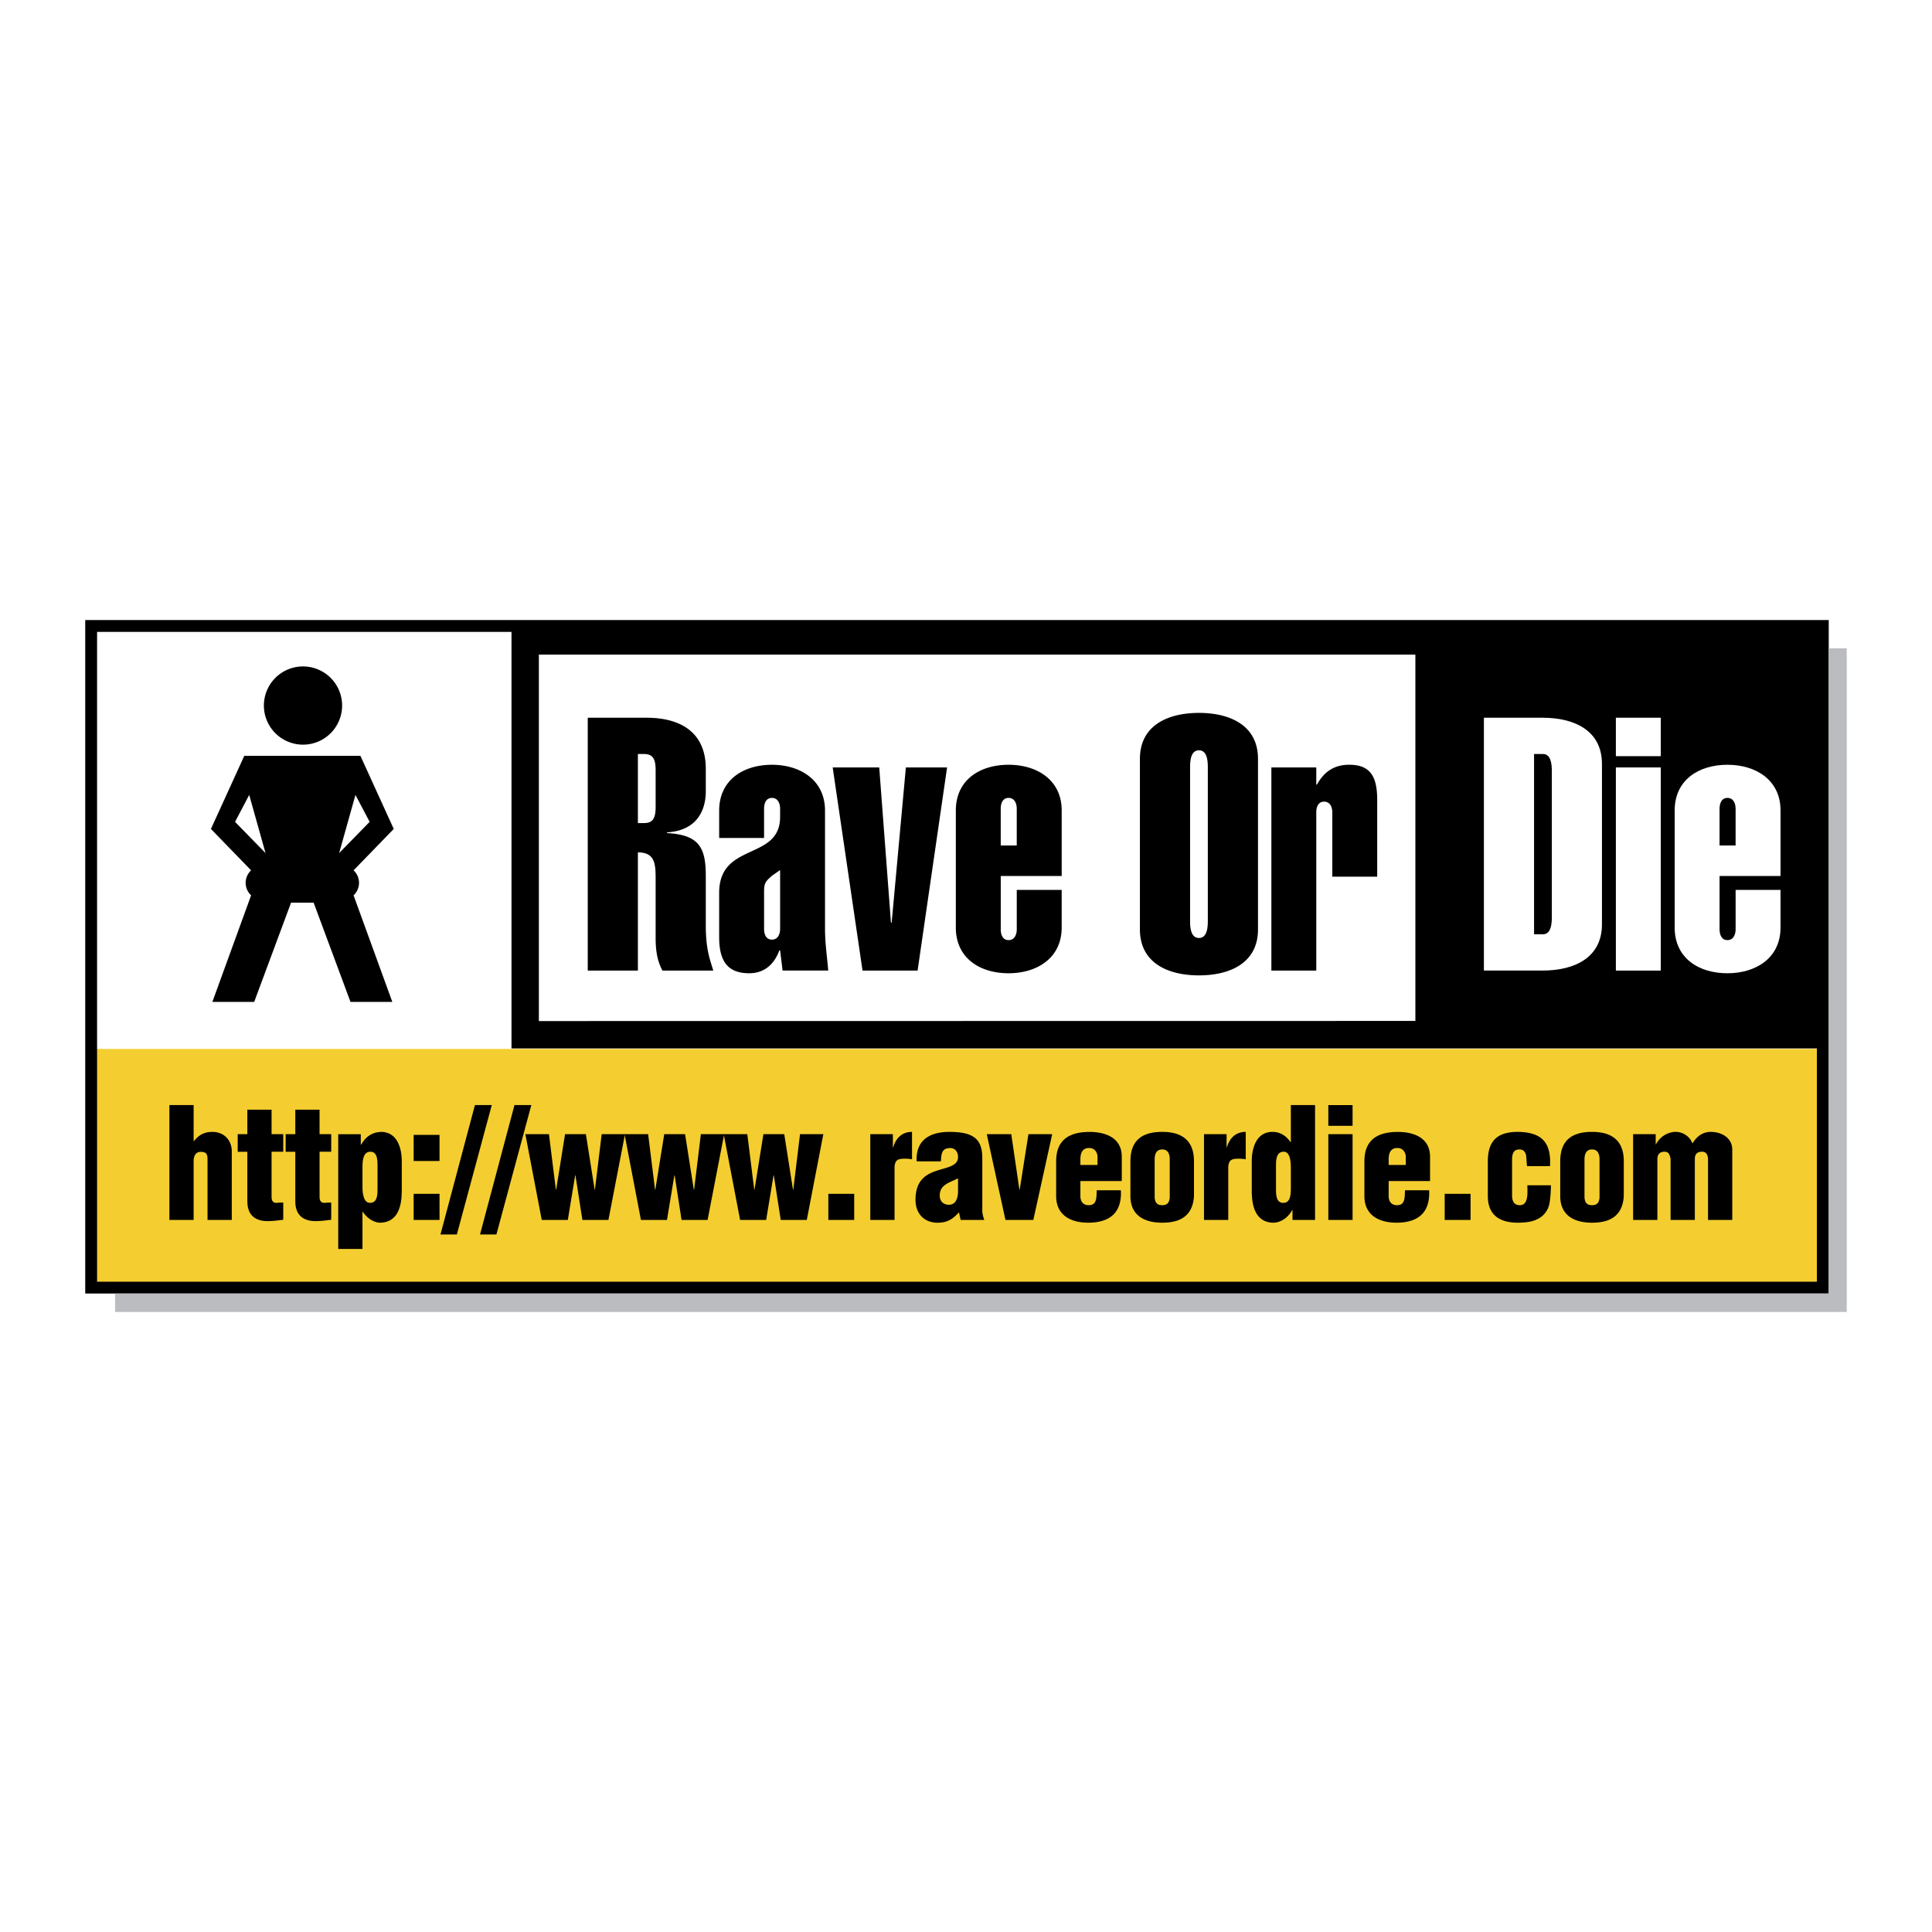 <svg xmlns="http://www.w3.org/2000/svg" width="2500" height="2500" viewBox="0 0 192.756 192.756"><g fill-rule="evenodd" clip-rule="evenodd"><path fill="#fff" d="M0 0h192.756v192.756H0V0z"/><path fill="#f4ce30" d="M9.094 104.654h172.769v23.85H9.094v-23.85z"/><path d="M19.319 113.846h.03c.565-.719 1.158-.918 1.843-.918 1.172 0 1.933.84 1.933 1.938v6.85h-2.42v-6.07c0-.49-.121-.73-.685-.73-.533 0-.701.473-.701.896v5.904H16.9v-11.463h2.419v3.593zM23.715 114.91v-1.752h.963v-2.443h2.418v2.443h1.164v1.752h-1.164v4.506c0 .488.214.598.536.598.275-.047.366-.031.628-.031v1.711c-.521.074-1.025.137-1.559.137-1.309 0-2.023-.67-2.023-1.969v-4.951h-.963v-.001zM28.501 114.91v-1.752h.963v-2.443h2.419v2.443h1.163v1.752h-1.163v4.506c0 .488.216.598.535.598.275-.047.368-.031.627-.031v1.711c-.521.074-1.025.137-1.558.137-1.309 0-2.024-.67-2.024-1.969v-4.951h-.962v-.001zM37.666 118.529c0 .549.031 1.479-.75 1.479-.598.018-.751-.84-.751-1.57v-2.018c0-.826.138-1.512.797-1.512.705 0 .705.9.705 1.404v2.217h-.001zm-3.921-5.367v11.445h2.419v-3.701h.031c.567.84 1.349 1.102 1.775 1.084 1.765-.059 2.115-1.725 2.115-3.172v-2.965c0-1.338-.473-2.926-2.069-2.926-.841.033-1.516.428-1.989 1.281h-.031v-1.047h-2.251v.001zM41.27 115.834v-2.605h2.581v2.605H41.27zm0 5.881v-2.605h2.581v2.605H41.27zM43.947 123.162l3.437-12.91h1.681l-3.483 12.91h-1.635zM47.893 123.162l3.437-12.91h1.681l-3.483 12.91h-1.635zM59.327 118.689h.03l.673-5.531h2.324l-1.651 8.557h-2.599l-.689-4.445h-.031l-.733 4.445h-2.6l-1.636-8.557h2.355l.688 5.531h.031l.887-5.531h2.079l.872 5.531z"/><path d="M69.221 118.689h.032l.672-5.531h2.325l-1.653 8.557h-2.598l-.688-4.445h-.031l-.735 4.445h-2.599l-1.635-8.557h2.354l.688 5.531h.03l.888-5.531h2.08l.87 5.531z"/><path d="M79.116 118.689h.031l.672-5.531h2.325l-1.652 8.557h-2.599l-.688-4.445h-.031l-.734 4.445h-2.6l-1.635-8.557h2.354l.69 5.531h.029l.887-5.531h2.08l.871 5.531zM82.643 121.715v-2.606h2.581v2.606h-2.581zM89.082 113.158v1.311h.031c.274-.916.871-1.541 1.88-1.541v2.732a4.249 4.249 0 0 0-.735-.057c-.688 0-.963.135-1.009.84v5.271h-2.42v-8.557h2.253v.001zM95.584 118.9c-.016.551-.171 1.297-.904 1.297-.594 0-.922-.381-.922-.916 0-.578.266-.883.579-1.096.312-.23.748-.365 1.247-.625v1.34zm.258 2.813h2.361c-.109-.307-.199-.629-.199-.949v-5.23c0-1.875-.867-2.605-3.278-2.605-1.948 0-3.377.807-3.272 2.941h2.42c.047-.717.047-1.328.941-1.328.491 0 .769.412.769.885 0 .916-1.062 1.023-2.121 1.375-1.082.352-2.123.961-2.123 2.902 0 1.355.846 2.287 2.207 2.287.978 0 1.507-.363 2.129-1.037l.166.759zM101.705 118.689h.031l.871-5.531h2.37l-1.881 8.557h-2.782l-1.863-8.557h2.444l.81 5.531zM107.791 116.232v-.561c0-.59.172-1.135.871-1.135.637 0 .838.559.838.863v.832h-1.709v.001zm4.129 1.604V115.4c0-1.842-1.564-2.484-3.271-2.467-1.893.014-3.275.734-3.275 2.92v3.484c0 1.951 1.521 2.67 3.275 2.652 2.107-.029 3.301-1.033 3.18-3.234h-2.404c-.047.721.045 1.529-.871 1.486-.543-.031-.762-.432-.762-.904v-1.502h4.128v.001zM115.201 115.672c0-.551.186-.992.752-.992s.752.441.752.992v3.818c-.047.492-.246.752-.752.752s-.705-.26-.752-.752v-3.818zm-2.418 3.666c0 1.951 1.43 2.652 3.17 2.652 1.848 0 3.049-.715 3.17-2.652v-3.482c0-1.922-1.035-2.928-3.17-2.928-1.877 0-3.17.73-3.17 2.928v3.482zM122.377 113.158v1.311h.027c.275-.916.873-1.541 1.881-1.541v2.732a4.2 4.2 0 0 0-.732-.057c-.689 0-.963.135-1.01.84v5.271h-2.42v-8.557h2.254v.001zM127.307 116.424c0-.551-.031-1.514.762-1.514.609-.014.719.871.719 1.602v2.018c0 .824-.096 1.48-.766 1.48-.715 0-.715-.869-.715-1.375v-2.211zm3.898 5.291v-11.463h-2.418v3.697h-.033c-.512-.746-1.152-1.021-1.797-1.021-1.598 0-2.068 1.584-2.068 2.928v2.965c0 1.445.348 3.111 2.113 3.17.727 0 1.473-.441 1.92-1.266h.031v.99h2.252zM132.527 121.715v-8.557h2.42v8.557h-2.42zm0-9.391v-2.068h2.42v2.068h-2.42zM138.547 116.232v-.561c0-.59.17-1.135.869-1.135.639 0 .84.559.84.863v.832h-1.709v.001zm4.129 1.604V115.4c0-1.842-1.566-2.484-3.273-2.467-1.891.014-3.275.734-3.275 2.92v3.484c0 1.951 1.521 2.67 3.275 2.652 2.109-.029 3.301-1.033 3.18-3.234h-2.404c-.045.721.047 1.529-.869 1.486-.543-.031-.762-.432-.762-.904v-1.502h4.128v.001zM144.137 121.715v-2.606h2.582v2.606h-2.582zM152.352 116.346l-.014-.154c-.045-.318-.031-.656-.092-.979-.107-.35-.289-.533-.654-.533-.625 0-.732.49-.732 1.041v3.527c0 .535.152.994.777.994.9 0 .748-1.344.748-1.986h2.35c0 .504-.061 1.574-.199 2.029-.32 1.066-1.236 1.553-2.289 1.66-.229.016-.441.045-.807.045-1.736 0-3-.701-3-2.652v-3.482c0-2.197 1.125-2.928 3-2.928 2.393.031 3.34 1.068 3.203 3.418h-2.291zM158.086 115.672c0-.551.184-.992.75-.992s.75.441.75.992v3.818c-.045.492-.244.752-.75.752s-.705-.26-.75-.752v-3.818zm-2.42 3.666c0 1.951 1.43 2.652 3.17 2.652 1.846 0 3.049-.715 3.17-2.652v-3.482c0-1.922-1.035-2.928-3.17-2.928-1.877 0-3.17.73-3.17 2.928v3.482zM165.189 113.158v1.006h.029a2.31 2.31 0 0 1 1.836-1.236c.775-.045 1.52.414 1.793 1.129h.033c.445-.762 1.096-1.129 1.789-1.129 1.141 0 2.16.625 2.16 1.779v7.008h-2.418v-6.104c-.033-.398-.188-.734-.652-.703-.434.014-.666.258-.666.703v6.104h-2.418v-6.104c-.078-.367-.172-.703-.592-.703-.494 0-.697.244-.727.703v6.104h-2.42v-8.557h2.253zM63.643 75.228h.602c.814 0 1.168.39 1.168 1.591v3.71c0 1.202-.354 1.59-1.168 1.59h-.602v-6.891zm0 21.608V85.042c1.77 0 1.77 1.239 1.77 2.798v5.736c0 1.736.32 2.55.674 3.259h5.076c-.284-.991-.746-2.02-.746-4.463v-4.995c0-2.87-.709-4.082-3.868-4.261v-.072c3.018-.178 3.868-2.233 3.868-4.106v-2.227c0-3.86-2.803-5.102-5.888-5.102H58.64v25.226h5.003v.001zM76.232 88.978c0-.889.142-1.031.783-1.601l.817-.569v5.871c0 .499-.212 1.069-.817 1.069s-.783-.57-.783-1.069v-3.701zm-4.481-5.373h4.48v-2.929c0-.499.178-1.069.783-1.069s.817.57.817 1.069v.82c0 4.42-6.081 2.46-6.081 7.593v4.385c0 2.292.74 3.627 2.998 3.627 1.306 0 2.406-.668 3.012-2.286h.071l.247 2.015h4.553c-.106-1.346-.319-2.692-.319-4.111V80.875c0-3.048-2.47-4.573-5.297-4.573-2.865 0-5.263 1.524-5.263 4.573v2.73h-.001zM87.721 76.567l1.17 15.486h.07l1.418-15.486h4.112l-2.942 20.269h-5.495l-2.977-20.269h4.644zM99.844 84.354v-3.676c0-.499.178-1.071.781-1.071.605 0 .816.572.816 1.071v3.676h-1.597zm-4.481 8.189c0 3.046 2.398 4.559 5.262 4.559 2.83 0 5.299-1.512 5.299-4.559v-3.756h-4.482v3.936c0 .502-.211 1.072-.816 1.072-.604 0-.781-.57-.781-1.072v-5.327h6.08v-6.539c0-3.043-2.469-4.557-5.299-4.557-2.863 0-5.262 1.513-5.262 4.557v11.686h-.001zM120.504 91.915c0 .709-.105 1.667-.883 1.667-.781 0-.887-.957-.887-1.667V76.526c0-.709.105-1.667.887-1.667.777 0 .883.958.883 1.667v15.389zm-6.774.815c0 3.352 2.803 4.584 5.891 4.584 3.084 0 5.889-1.232 5.889-4.584V75.711c0-3.352-2.805-4.585-5.889-4.585-3.088 0-5.891 1.233-5.891 4.585V92.73zM131.324 78.281h.07c.676-1.238 1.67-1.982 3.223-1.982 2.225 0 2.787 1.346 2.787 3.539v7.629h-4.48v-6.422c0-.498-.213-1.064-.816-1.064-.605 0-.783.566-.783 1.064v15.791h-4.48V76.567h4.48v1.714h-.001zM30.17 74.294a3.902 3.902 0 1 0-.003-7.803 3.902 3.902 0 0 0 .003 7.803zM29.038 90.061l-3.678 9.902h-4.173l3.867-10.637a1.695 1.695 0 0 1 0-2.492l-4.009-4.13 3.325-7.29h11.591l3.323 7.29-4.007 4.13a1.699 1.699 0 0 1-.002 2.492l3.868 10.637H34.97l-3.678-9.902h-2.254zm-4.174-10.752l-1.413 2.687 3.04 3.114-1.627-5.801 8.974 5.801 3.042-3.114-1.416-2.687-1.627 5.801-8.973-5.801z"/><path d="M141.213 101.859V65.311h-87.45v36.56l87.45-.012zm41.24-39.995v67.191H8.504V61.864h173.949zm-131.421 1.18H9.685v64.831h171.588v-23.273H51.032V63.044z"/><path d="M153.053 75.228h.885c.779 0 .887.957.887 1.665V91.55c0 .708-.107 1.664-.887 1.664h-.885V75.228zm18.508 9.126v-3.676c0-.499.18-1.071.785-1.071.604 0 .816.572.816 1.071v3.676h-1.601zm-4.479 8.189c0 3.046 2.398 4.559 5.264 4.559 2.828 0 5.297-1.512 5.297-4.559v-3.756h-4.48v3.936c0 .502-.213 1.072-.816 1.072-.605 0-.785-.57-.785-1.072v-5.327h6.082v-6.539c0-3.043-2.469-4.557-5.297-4.557-2.865 0-5.264 1.513-5.264 4.557v11.686h-.001zm-5.867 4.293V76.567h4.48v20.269h-4.48zm0-21.395V71.61h4.48v3.831h-4.48zM148.049 96.83h5.889c3.086 0 5.889-1.241 5.889-4.607V76.22c0-3.369-2.803-4.61-5.889-4.61h-5.889v25.22z" fill="#fff"/><path fill="#bbbcbf" d="M182.453 64.685h1.799v66.208H11.483v-1.838h170.97v-64.37z"/></g></svg>